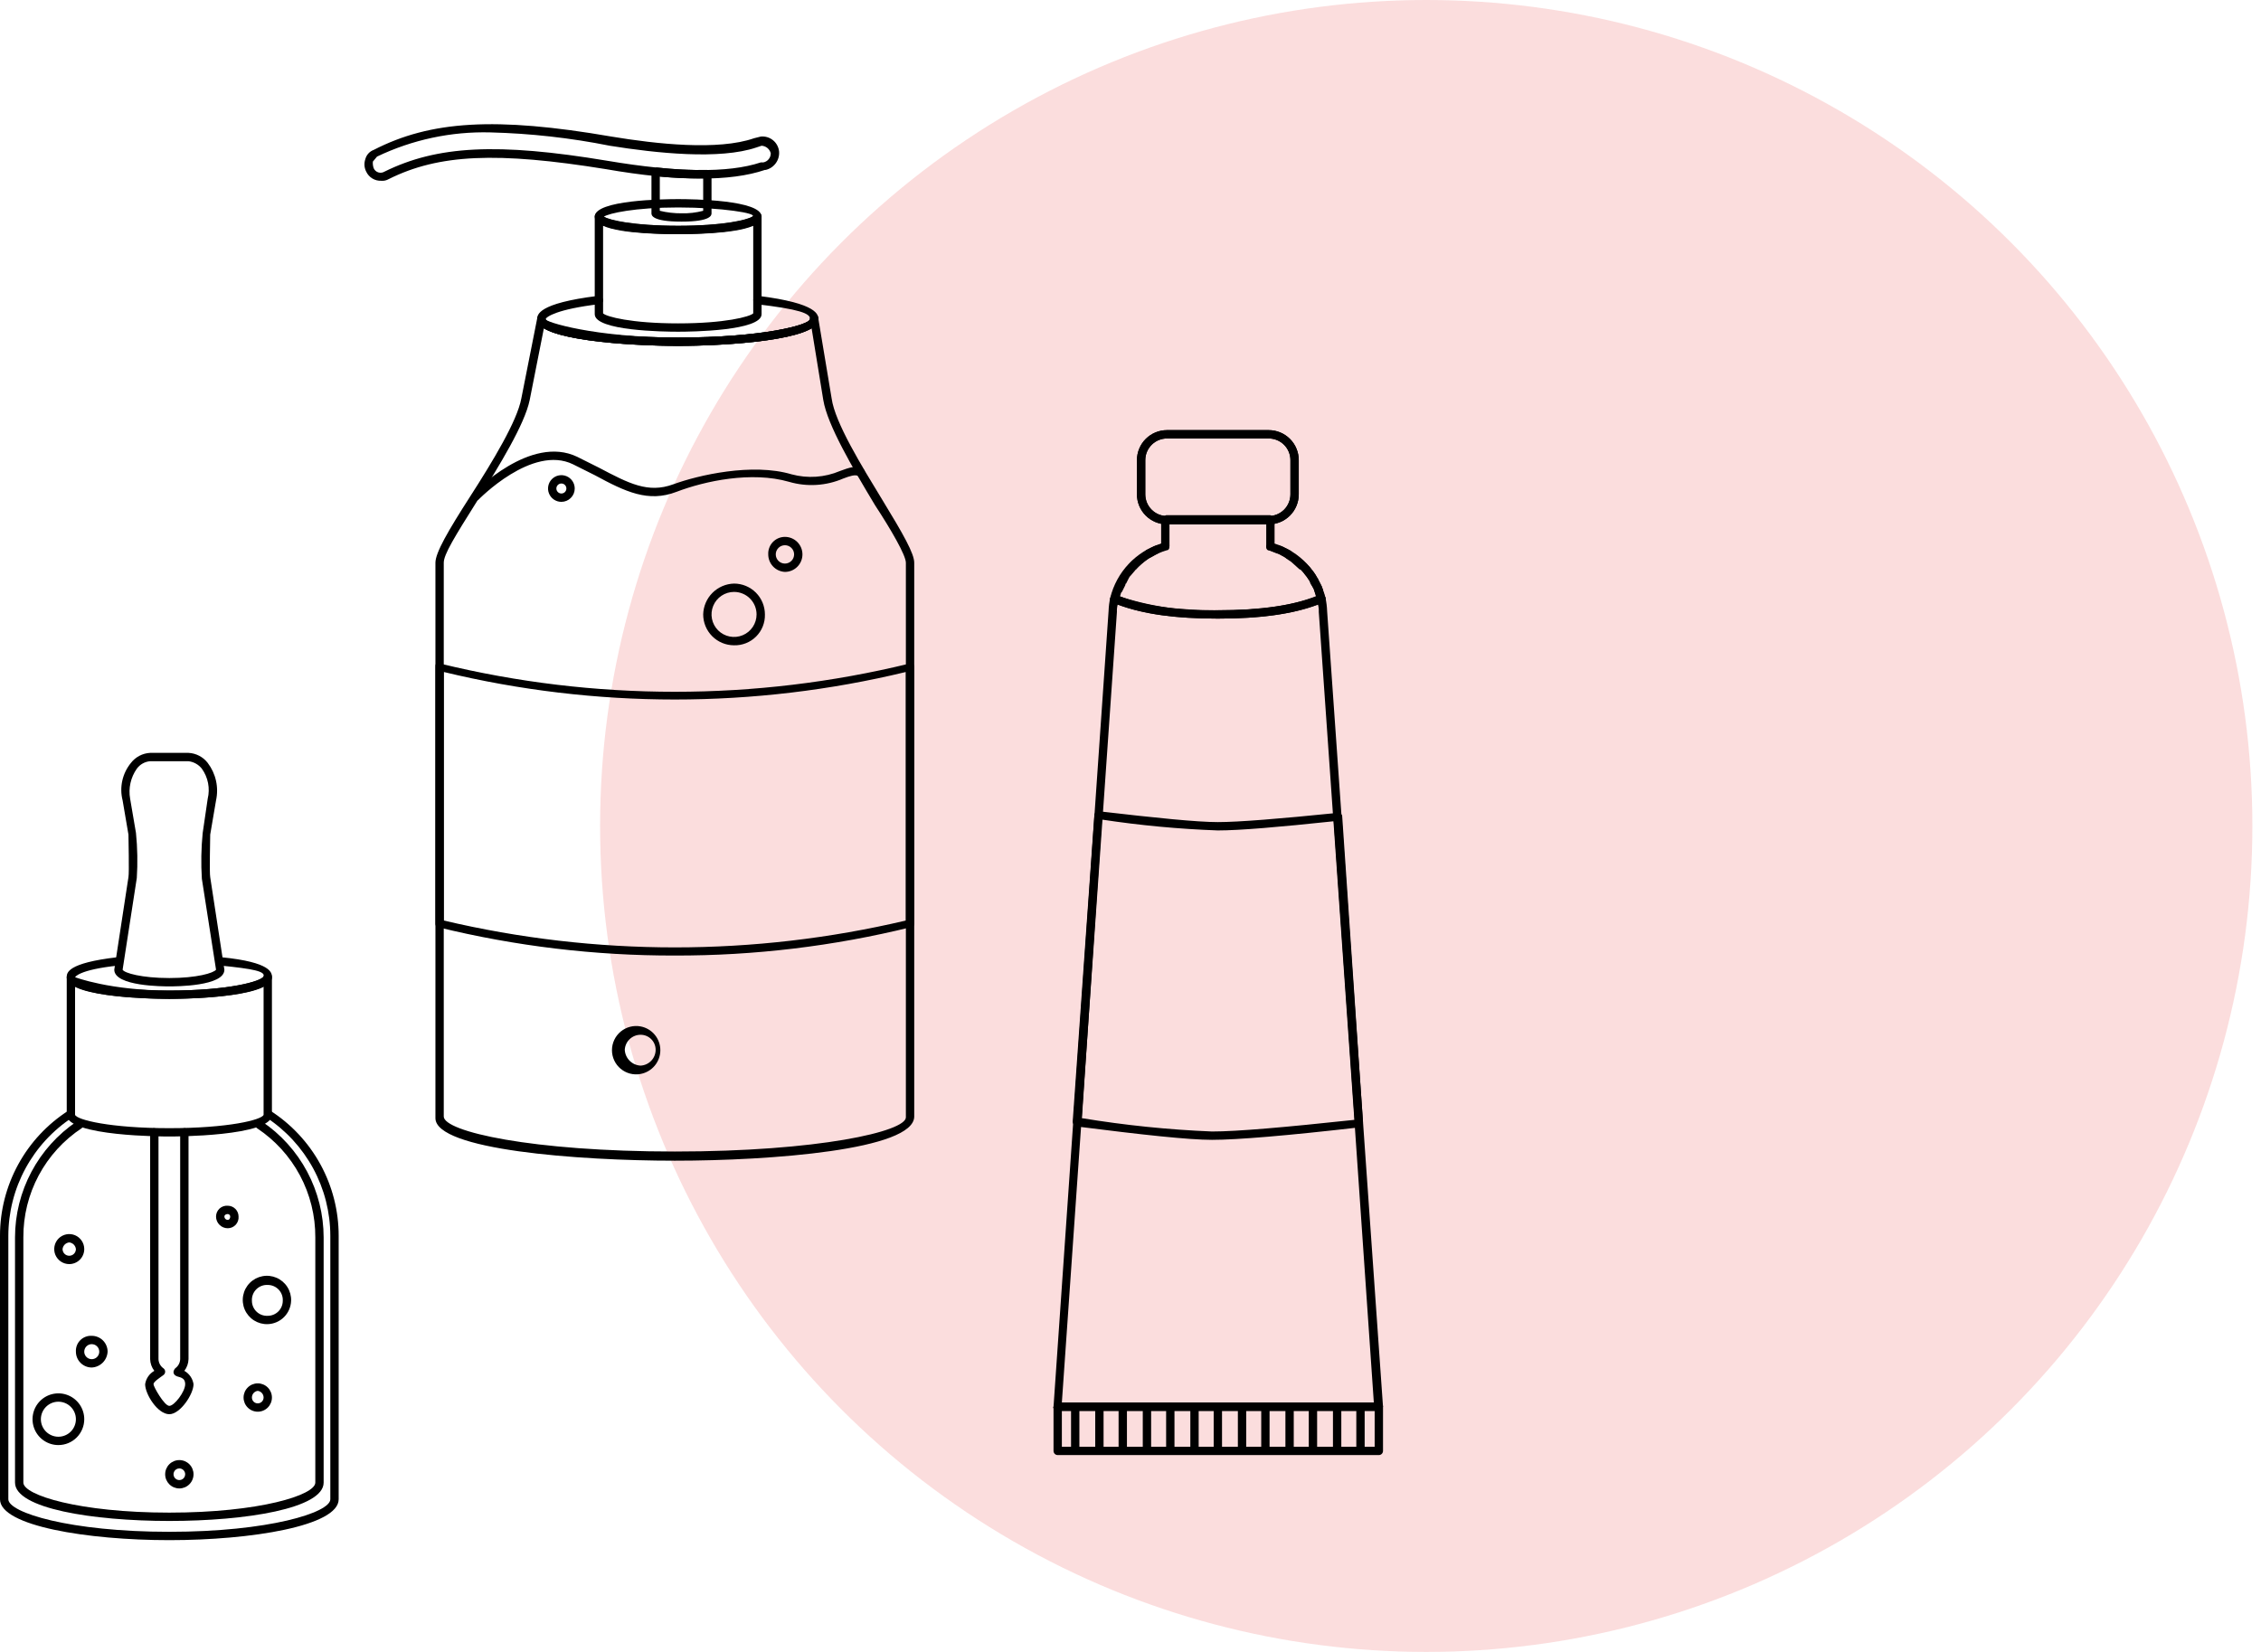 <?xml version="1.0" encoding="UTF-8"?> <svg xmlns="http://www.w3.org/2000/svg" width="182" height="133" viewBox="0 0 182 133" fill="none"> <circle cx="114.805" cy="66.5" r="66.5" fill="#FBDDDD"></circle> <path d="M102.127 42.218H93.936C93.294 42.218 92.68 41.963 92.226 41.51C91.773 41.056 91.518 40.442 91.518 39.8V37.048C91.518 36.407 91.773 35.792 92.226 35.338C92.68 34.885 93.294 34.63 93.936 34.63H102.127C102.768 34.63 103.383 34.885 103.836 35.338C104.29 35.792 104.544 36.407 104.544 37.048V39.8C104.544 40.442 104.29 41.056 103.836 41.51C103.383 41.963 102.768 42.218 102.127 42.218ZM93.936 35.302C93.472 35.302 93.028 35.486 92.701 35.813C92.374 36.141 92.19 36.585 92.19 37.048V39.8C92.19 40.264 92.374 40.708 92.701 41.035C93.028 41.362 93.472 41.546 93.936 41.546H102.127C102.59 41.546 103.034 41.362 103.362 41.035C103.689 40.708 103.873 40.264 103.873 39.8V37.048C103.873 36.585 103.689 36.141 103.362 35.813C103.034 35.486 102.59 35.302 102.127 35.302H93.936Z" fill="black"></path> <path d="M110.99 117.151H85.139C85.05 117.151 84.965 117.116 84.902 117.053C84.839 116.99 84.804 116.904 84.804 116.815V113.257C84.804 113.168 84.839 113.082 84.902 113.019C84.965 112.956 85.05 112.921 85.139 112.921H110.99C111.079 112.921 111.165 112.956 111.228 113.019C111.291 113.082 111.326 113.168 111.326 113.257V116.815C111.326 116.904 111.291 116.99 111.228 117.053C111.165 117.116 111.079 117.151 110.99 117.151ZM85.475 116.48H110.654V113.592H85.475V116.48Z" fill="black"></path> <path d="M97.561 91.77C95.681 91.77 91.988 91.368 86.684 90.696C86.589 90.68 86.503 90.631 86.441 90.557C86.38 90.483 86.347 90.389 86.348 90.293L88.094 65.584C88.094 65.517 88.161 65.45 88.228 65.383C88.295 65.315 88.362 65.248 88.43 65.315C93.063 65.853 96.353 66.188 98.031 66.188C99.71 66.188 103 65.92 107.633 65.45H107.902L108.036 65.651L109.714 90.36C109.71 90.446 109.683 90.528 109.636 90.599C109.589 90.67 109.523 90.727 109.446 90.763C103.604 91.435 99.576 91.77 97.561 91.77ZM87.087 90.025C90.553 90.596 94.051 90.955 97.561 91.099C99.576 91.099 103.403 90.763 109.043 90.159L107.364 66.121C102.933 66.591 99.777 66.86 98.031 66.86C94.906 66.747 91.79 66.456 88.698 65.987L87.087 90.025Z" fill="black"></path> <path d="M91.25 45.843H90.981C90.914 45.671 90.914 45.479 90.981 45.306C91.356 44.978 91.76 44.686 92.19 44.433C92.225 44.407 92.265 44.388 92.308 44.377C92.35 44.366 92.395 44.363 92.439 44.37C92.482 44.376 92.524 44.391 92.562 44.413C92.6 44.435 92.633 44.465 92.66 44.501V44.702C92.66 44.836 92.593 44.903 92.458 44.971C92.092 45.225 91.755 45.517 91.451 45.843H91.183H91.25Z" fill="black"></path> <path d="M93.13 44.568C93.06 44.573 92.99 44.557 92.929 44.521C92.869 44.485 92.822 44.431 92.794 44.366C92.771 44.328 92.759 44.284 92.757 44.239C92.756 44.194 92.765 44.15 92.785 44.11C92.805 44.07 92.835 44.035 92.872 44.01C92.909 43.984 92.951 43.968 92.995 43.963L93.734 43.695C93.935 43.627 94.137 43.762 94.137 43.896C94.137 44.097 94.07 44.232 93.936 44.232L93.264 44.5H93.13V44.568Z" fill="black"></path> <path d="M106.357 48.596C106.284 48.581 106.215 48.549 106.157 48.502C106.098 48.456 106.052 48.396 106.022 48.328L105.82 47.656C105.753 47.522 105.887 47.32 106.022 47.253C106.065 47.232 106.113 47.22 106.161 47.218C106.21 47.217 106.258 47.226 106.303 47.245C106.348 47.265 106.388 47.293 106.42 47.329C106.453 47.365 106.477 47.408 106.491 47.455V47.589L106.693 48.126V48.261C106.693 48.332 106.665 48.4 106.614 48.45C106.564 48.501 106.496 48.529 106.424 48.529C106.424 48.547 106.417 48.564 106.405 48.577C106.392 48.589 106.375 48.596 106.357 48.596Z" fill="black"></path> <path d="M89.705 48.596H89.638C89.567 48.596 89.499 48.568 89.448 48.518C89.398 48.467 89.37 48.399 89.37 48.328V48.193C89.442 47.963 89.531 47.739 89.638 47.522C89.68 47.466 89.739 47.424 89.807 47.403C89.874 47.382 89.946 47.383 90.013 47.405C90.08 47.427 90.138 47.47 90.179 47.527C90.22 47.584 90.243 47.653 90.243 47.723L90.041 48.395C90.003 48.451 89.953 48.497 89.895 48.532C89.837 48.567 89.772 48.589 89.705 48.596Z" fill="black"></path> <path d="M104.813 45.843H104.611L103.94 45.239L103.537 44.971C103.466 44.918 103.415 44.843 103.391 44.758C103.366 44.673 103.371 44.583 103.403 44.501C103.429 44.465 103.462 44.435 103.5 44.413C103.538 44.391 103.58 44.376 103.624 44.37C103.668 44.363 103.712 44.366 103.755 44.377C103.797 44.388 103.838 44.407 103.873 44.433L104.343 44.702L105.081 45.306C105.148 45.38 105.184 45.476 105.184 45.575C105.184 45.674 105.148 45.77 105.081 45.843H104.813Z" fill="black"></path> <path d="M102.933 44.568H102.799L102.127 44.299C101.993 44.299 101.926 44.165 101.926 43.963C101.956 43.886 102.014 43.822 102.088 43.785C102.163 43.748 102.248 43.739 102.329 43.762L103.067 44.03C103.201 44.03 103.269 44.165 103.269 44.299V44.433C103.231 44.485 103.18 44.526 103.12 44.55C103.061 44.573 102.996 44.58 102.933 44.568Z" fill="black"></path> <path d="M103.671 44.903H103.47L102.866 44.568C102.801 44.54 102.747 44.492 102.711 44.432C102.675 44.372 102.659 44.302 102.664 44.232V44.098C102.717 44.027 102.792 43.975 102.877 43.951C102.961 43.927 103.052 43.931 103.134 43.963L103.806 44.299C104.007 44.366 104.007 44.568 103.94 44.769L103.671 44.903Z" fill="black"></path> <path d="M92.458 44.903L92.123 44.769C92.09 44.687 92.086 44.596 92.11 44.511C92.135 44.426 92.186 44.352 92.257 44.299L92.928 43.963C93.01 43.931 93.101 43.927 93.186 43.951C93.271 43.975 93.346 44.027 93.398 44.098V44.232C93.404 44.302 93.388 44.372 93.352 44.432C93.316 44.492 93.261 44.54 93.197 44.568L92.593 44.903H92.458Z" fill="black"></path> <path d="M105.753 47.052C105.619 47.052 105.551 46.985 105.484 46.85L105.149 46.38C105.122 46.345 105.103 46.305 105.092 46.262C105.081 46.22 105.079 46.175 105.085 46.132C105.091 46.088 105.106 46.046 105.128 46.008C105.151 45.97 105.181 45.937 105.216 45.91C105.251 45.884 105.291 45.865 105.334 45.854C105.377 45.843 105.421 45.84 105.465 45.847C105.508 45.853 105.55 45.868 105.588 45.89C105.626 45.913 105.659 45.942 105.686 45.978C105.821 46.141 105.934 46.321 106.022 46.515C106.089 46.515 106.089 46.582 106.089 46.649C106.089 46.701 106.077 46.752 106.053 46.799C106.03 46.846 105.996 46.886 105.954 46.918L105.753 47.052Z" fill="black"></path> <path d="M110.99 113.592H85.139L84.871 113.458C84.804 113.391 84.737 113.324 84.804 113.257L89.235 49.201C89.247 48.839 89.292 48.48 89.37 48.126L89.571 47.925C89.608 47.892 89.656 47.873 89.705 47.873C89.755 47.873 89.803 47.892 89.84 47.925C92.474 48.822 95.25 49.232 98.031 49.133C101.523 49.133 104.209 48.731 106.223 47.925C106.357 47.858 106.424 47.858 106.491 47.925C106.559 47.992 106.693 48.059 106.693 48.126C106.77 48.48 106.815 48.839 106.827 49.201L111.326 113.257L111.192 113.458L110.99 113.592ZM85.475 112.921H110.587L109.043 90.495L106.156 49.268C106.166 49.064 106.144 48.86 106.089 48.663C104.007 49.469 101.388 49.805 98.031 49.805C94.674 49.805 92.055 49.469 89.974 48.663C89.919 48.86 89.896 49.064 89.907 49.268L85.475 112.921Z" fill="black"></path> <path d="M105.35 46.448L105.081 46.313L104.88 46.045L104.679 45.843C104.544 45.709 104.544 45.441 104.679 45.373C104.741 45.312 104.826 45.277 104.914 45.277C105.001 45.277 105.086 45.312 105.149 45.373L105.417 45.642L105.619 45.91C105.672 45.982 105.695 46.071 105.682 46.159C105.67 46.248 105.623 46.327 105.551 46.38L105.35 46.448Z" fill="black"></path> <path d="M106.089 47.723C105.954 47.723 105.82 47.656 105.82 47.522L105.484 46.985C105.452 46.903 105.448 46.812 105.472 46.727C105.496 46.642 105.548 46.568 105.619 46.515C105.82 46.448 106.021 46.448 106.089 46.649L106.424 47.253C106.43 47.323 106.414 47.393 106.378 47.454C106.341 47.514 106.287 47.561 106.223 47.589L106.089 47.723Z" fill="black"></path> <path d="M90.713 46.447H90.511C90.476 46.421 90.446 46.388 90.424 46.35C90.401 46.312 90.386 46.27 90.38 46.226C90.374 46.183 90.376 46.138 90.387 46.096C90.398 46.053 90.418 46.013 90.444 45.977L90.914 45.44C90.977 45.379 91.061 45.344 91.149 45.344C91.237 45.344 91.321 45.379 91.384 45.44L91.518 45.642C91.5 45.742 91.453 45.835 91.384 45.91L90.981 46.38L90.713 46.447Z" fill="black"></path> <path d="M89.974 47.723H89.84C89.775 47.696 89.721 47.648 89.685 47.588C89.649 47.528 89.632 47.458 89.638 47.388H89.705C89.767 47.175 89.857 46.971 89.974 46.783C90.041 46.582 90.243 46.582 90.444 46.649C90.515 46.702 90.566 46.776 90.591 46.861C90.615 46.946 90.61 47.037 90.578 47.119L90.31 47.656C90.265 47.697 90.21 47.724 90.151 47.736C90.092 47.748 90.031 47.743 89.974 47.723Z" fill="black"></path> <path d="M90.31 47.052H90.175C89.974 46.985 89.907 46.783 90.041 46.649L90.377 46.045C90.403 46.01 90.436 45.98 90.474 45.958C90.512 45.935 90.554 45.92 90.598 45.914C90.641 45.908 90.686 45.91 90.729 45.921C90.771 45.932 90.811 45.951 90.847 45.978C90.981 46.045 90.981 46.112 90.981 46.246C90.984 46.283 90.98 46.319 90.968 46.354C90.957 46.389 90.938 46.421 90.914 46.448L90.645 46.985L90.31 47.052Z" fill="black"></path> <path d="M102.127 42.218H93.936C93.294 42.218 92.68 41.963 92.226 41.51C91.773 41.056 91.518 40.442 91.518 39.8V37.048C91.518 36.407 91.773 35.792 92.226 35.338C92.68 34.885 93.294 34.63 93.936 34.63H102.127C102.768 34.63 103.383 34.885 103.836 35.338C104.29 35.792 104.544 36.407 104.544 37.048V39.8C104.544 40.442 104.29 41.056 103.836 41.51C103.383 41.963 102.768 42.218 102.127 42.218ZM93.936 35.302C93.472 35.302 93.028 35.486 92.701 35.813C92.374 36.141 92.19 36.585 92.19 37.048V39.8C92.19 40.264 92.374 40.708 92.701 41.035C93.028 41.362 93.472 41.546 93.936 41.546H102.127C102.59 41.546 103.034 41.362 103.362 41.035C103.689 40.708 103.873 40.264 103.873 39.8V37.048C103.873 36.585 103.689 36.141 103.362 35.813C103.034 35.486 102.59 35.302 102.127 35.302H93.936Z" fill="black"></path> <path d="M98.031 49.805C94.473 49.805 91.72 49.402 89.571 48.529C89.501 48.49 89.445 48.43 89.409 48.358C89.373 48.287 89.359 48.206 89.37 48.126C89.621 47.109 90.129 46.173 90.847 45.408C91.564 44.644 92.466 44.077 93.466 43.762V41.815L93.6 41.613L93.868 41.479H102.261L102.463 41.613L102.597 41.815V43.762C103.597 44.077 104.499 44.644 105.216 45.408C105.933 46.173 106.442 47.109 106.693 48.126C106.715 48.206 106.707 48.292 106.67 48.367C106.633 48.441 106.569 48.499 106.492 48.529C104.343 49.402 101.59 49.805 98.031 49.805ZM90.108 47.992C92.123 48.798 94.741 49.133 98.031 49.133C101.321 49.133 103.94 48.798 105.954 47.992C105.675 47.106 105.178 46.304 104.51 45.66C103.841 45.015 103.022 44.547 102.127 44.299C101.993 44.299 101.926 44.165 101.926 43.963V42.218H94.137V43.963C94.137 44.165 94.07 44.299 93.936 44.299C93.046 44.558 92.232 45.029 91.565 45.672C90.899 46.316 90.398 47.112 90.108 47.992Z" fill="black"></path> <path d="M86.549 116.95C86.46 116.95 86.375 116.914 86.312 116.851C86.249 116.788 86.214 116.703 86.214 116.614V113.391C86.214 113.302 86.249 113.216 86.312 113.154C86.375 113.091 86.46 113.055 86.549 113.055C86.639 113.055 86.724 113.091 86.787 113.154C86.85 113.216 86.885 113.302 86.885 113.391V116.614C86.885 116.703 86.85 116.788 86.787 116.851C86.724 116.914 86.639 116.95 86.549 116.95Z" fill="black"></path> <path d="M88.497 116.95C88.408 116.95 88.322 116.914 88.259 116.851C88.196 116.788 88.161 116.703 88.161 116.614V113.391C88.161 113.302 88.196 113.216 88.259 113.154C88.322 113.091 88.408 113.055 88.497 113.055C88.586 113.055 88.671 113.091 88.734 113.154C88.797 113.216 88.832 113.302 88.832 113.391V116.614C88.832 116.703 88.797 116.788 88.734 116.851C88.671 116.914 88.586 116.95 88.497 116.95Z" fill="black"></path> <path d="M90.377 117.017C90.288 117.017 90.202 116.982 90.139 116.919C90.076 116.856 90.041 116.77 90.041 116.681V113.458C90.041 113.369 90.076 113.284 90.139 113.221C90.202 113.158 90.288 113.123 90.377 113.123C90.466 113.123 90.551 113.158 90.614 113.221C90.677 113.284 90.713 113.369 90.713 113.458V116.681C90.713 116.77 90.677 116.856 90.614 116.919C90.551 116.982 90.466 117.017 90.377 117.017Z" fill="black"></path> <path d="M92.324 117.017C92.235 117.017 92.15 116.982 92.087 116.919C92.024 116.856 91.988 116.77 91.988 116.681V113.458C91.988 113.369 92.024 113.284 92.087 113.221C92.15 113.158 92.235 113.123 92.324 113.123C92.413 113.123 92.498 113.158 92.561 113.221C92.624 113.284 92.66 113.369 92.66 113.458V116.681C92.66 116.77 92.624 116.856 92.561 116.919C92.498 116.982 92.413 117.017 92.324 117.017Z" fill="black"></path> <path d="M94.204 117.017C94.115 117.017 94.03 116.981 93.967 116.918C93.904 116.855 93.868 116.77 93.868 116.681V113.257C93.868 113.168 93.904 113.082 93.967 113.019C94.03 112.956 94.115 112.921 94.204 112.921C94.293 112.921 94.379 112.956 94.441 113.019C94.504 113.082 94.54 113.168 94.54 113.257V116.681C94.54 116.77 94.504 116.855 94.441 116.918C94.379 116.981 94.293 117.017 94.204 117.017Z" fill="black"></path> <path d="M96.151 117.084C96.062 117.084 95.977 117.048 95.914 116.986C95.851 116.923 95.816 116.837 95.816 116.748V113.391C95.816 113.302 95.851 113.216 95.914 113.154C95.977 113.091 96.062 113.055 96.151 113.055C96.24 113.055 96.326 113.091 96.389 113.154C96.452 113.216 96.487 113.302 96.487 113.391V116.748C96.487 116.837 96.452 116.923 96.389 116.986C96.326 117.048 96.24 117.084 96.151 117.084Z" fill="black"></path> <path d="M98.031 117.084C97.942 117.084 97.857 117.048 97.794 116.986C97.731 116.923 97.696 116.837 97.696 116.748V113.391C97.696 113.302 97.731 113.216 97.794 113.154C97.857 113.091 97.942 113.055 98.031 113.055C98.12 113.055 98.206 113.091 98.269 113.154C98.332 113.216 98.367 113.302 98.367 113.391V116.748C98.367 116.837 98.332 116.923 98.269 116.986C98.206 117.048 98.12 117.084 98.031 117.084Z" fill="black"></path> <path d="M99.978 117.084C99.889 117.084 99.804 117.048 99.741 116.986C99.678 116.923 99.643 116.837 99.643 116.748V113.391C99.643 113.302 99.678 113.216 99.741 113.154C99.804 113.091 99.889 113.055 99.978 113.055C100.068 113.055 100.153 113.091 100.216 113.154C100.279 113.216 100.314 113.302 100.314 113.391V116.748C100.314 116.837 100.279 116.923 100.216 116.986C100.153 117.048 100.068 117.084 99.978 117.084Z" fill="black"></path> <path d="M101.859 117.084C101.769 117.084 101.684 117.048 101.621 116.986C101.558 116.923 101.523 116.837 101.523 116.748V113.391C101.523 113.302 101.558 113.216 101.621 113.154C101.684 113.091 101.769 113.055 101.859 113.055C101.948 113.055 102.033 113.091 102.096 113.154C102.159 113.216 102.194 113.302 102.194 113.391V116.748C102.194 116.837 102.159 116.923 102.096 116.986C102.033 117.048 101.948 117.084 101.859 117.084Z" fill="black"></path> <path d="M103.806 117.084C103.717 117.084 103.631 117.048 103.568 116.986C103.505 116.923 103.47 116.837 103.47 116.748V113.391C103.47 113.302 103.505 113.216 103.568 113.154C103.631 113.091 103.717 113.055 103.806 113.055C103.895 113.055 103.98 113.091 104.043 113.154C104.106 113.216 104.141 113.302 104.141 113.391V116.748C104.141 116.837 104.106 116.923 104.043 116.986C103.98 117.048 103.895 117.084 103.806 117.084Z" fill="black"></path> <path d="M105.686 117.084C105.597 117.084 105.511 117.048 105.448 116.986C105.385 116.923 105.35 116.837 105.35 116.748V113.391C105.35 113.302 105.385 113.216 105.448 113.154C105.511 113.091 105.597 113.055 105.686 113.055C105.775 113.055 105.86 113.091 105.923 113.154C105.986 113.216 106.022 113.302 106.022 113.391V116.748C106.022 116.837 105.986 116.923 105.923 116.986C105.86 117.048 105.775 117.084 105.686 117.084Z" fill="black"></path> <path d="M107.633 117.084C107.544 117.084 107.459 117.048 107.396 116.986C107.333 116.923 107.297 116.837 107.297 116.748V113.391C107.297 113.302 107.333 113.216 107.396 113.154C107.459 113.091 107.544 113.055 107.633 113.055C107.722 113.055 107.807 113.091 107.87 113.154C107.933 113.216 107.969 113.302 107.969 113.391V116.748C107.969 116.837 107.933 116.923 107.87 116.986C107.807 117.048 107.722 117.084 107.633 117.084Z" fill="black"></path> <path d="M109.513 117.084C109.424 117.084 109.339 117.048 109.276 116.986C109.213 116.923 109.177 116.837 109.177 116.748V113.391C109.177 113.302 109.213 113.216 109.276 113.154C109.339 113.091 109.424 113.055 109.513 113.055C109.602 113.055 109.687 113.091 109.75 113.154C109.813 113.216 109.849 113.302 109.849 113.391V116.748C109.849 116.837 109.813 116.923 109.75 116.986C109.687 117.048 109.602 117.084 109.513 117.084Z" fill="black"></path> <path d="M54.589 27.849C50.627 27.849 43.241 27.379 43.241 25.7C43.241 25.611 43.277 25.526 43.34 25.463C43.403 25.4 43.488 25.364 43.577 25.364C43.666 25.364 43.751 25.4 43.814 25.463C43.877 25.526 43.913 25.611 43.913 25.7C44.047 26.17 47.807 27.177 54.589 27.177C61.37 27.177 65.13 26.17 65.198 25.7C65.198 25.611 65.233 25.526 65.296 25.463C65.359 25.4 65.444 25.364 65.533 25.364C65.622 25.364 65.708 25.4 65.771 25.463C65.834 25.526 65.869 25.611 65.869 25.7C65.869 27.379 58.483 27.849 54.589 27.849Z" fill="black"></path> <path d="M54.589 18.851C53.447 18.851 47.874 18.784 47.874 17.441C47.874 16.098 53.447 16.031 54.589 16.031C55.73 16.031 61.303 16.098 61.303 17.441C61.303 18.784 55.663 18.851 54.589 18.851ZM48.613 17.441C49.016 17.71 51.03 18.18 54.589 18.18C58.147 18.18 60.094 17.71 60.565 17.441C61.035 17.173 58.08 16.703 54.589 16.703C51.097 16.703 49.016 17.173 48.613 17.441Z" fill="black"></path> <path d="M30.685 14.554C30.433 14.564 30.184 14.499 29.969 14.368C29.754 14.237 29.582 14.044 29.477 13.816C29.397 13.661 29.351 13.492 29.339 13.319C29.328 13.146 29.352 12.972 29.409 12.808C29.453 12.64 29.537 12.485 29.654 12.356C29.771 12.228 29.918 12.129 30.081 12.07C34.647 9.72 39.884 9.384 49.217 10.995C52.843 11.6 57.812 12.137 60.699 11.13L61.236 10.995C61.413 10.977 61.591 10.994 61.761 11.044C61.931 11.095 62.089 11.179 62.227 11.292C62.364 11.404 62.478 11.543 62.561 11.699C62.645 11.856 62.696 12.027 62.713 12.204C62.739 12.538 62.644 12.87 62.447 13.14C62.251 13.411 61.964 13.603 61.639 13.681H61.572C58.819 14.621 54.522 14.621 48.747 13.614C40.018 12.204 35.318 12.406 31.289 14.42C31.107 14.527 30.896 14.574 30.685 14.554ZM39.481 10.66C36.326 10.577 33.196 11.244 30.349 12.607L30.014 13.01C29.997 13.192 30.02 13.375 30.081 13.547C30.116 13.626 30.167 13.697 30.232 13.755C30.297 13.812 30.373 13.855 30.456 13.881C30.539 13.906 30.626 13.913 30.712 13.902C30.798 13.891 30.88 13.861 30.954 13.816C35.184 11.734 40.018 11.466 48.881 12.943C54.454 13.883 58.617 13.95 61.236 13.077H61.437C61.609 13.045 61.764 12.954 61.875 12.818C61.986 12.683 62.045 12.513 62.042 12.338C61.999 12.172 61.904 12.024 61.772 11.915C61.639 11.806 61.474 11.743 61.303 11.734L60.9 11.868C57.946 12.876 52.843 12.338 49.083 11.734C45.919 11.101 42.706 10.742 39.481 10.66Z" fill="black"></path> <path d="M54.32 76.932C47.895 76.947 41.491 76.18 35.251 74.649C35.117 74.649 35.05 74.515 35.05 74.38V53.7C35.05 53.565 35.05 53.498 35.117 53.431H35.452C47.849 56.452 60.791 56.452 73.188 53.431H73.456C73.498 53.462 73.532 53.503 73.555 53.55C73.579 53.596 73.591 53.648 73.591 53.7V74.38C73.591 74.451 73.562 74.52 73.512 74.57C73.462 74.621 73.393 74.649 73.322 74.649C67.105 76.18 60.723 76.947 54.32 76.932ZM35.721 74.112C47.952 76.998 60.688 76.998 72.919 74.112V54.103C60.696 57.057 47.944 57.057 35.721 54.103V74.112Z" fill="black"></path> <path d="M54.589 27.849C50.627 27.849 43.241 27.378 43.241 25.7C43.241 25.364 43.241 24.424 48.143 23.82C48.239 23.819 48.332 23.852 48.406 23.913C48.48 23.975 48.53 24.061 48.546 24.156C48.546 24.245 48.51 24.33 48.447 24.393C48.384 24.456 48.299 24.491 48.21 24.491C44.853 24.894 43.98 25.498 43.913 25.7C43.846 25.901 47.807 27.177 54.589 27.177C61.37 27.177 65.13 26.17 65.198 25.7C65.265 25.23 64.325 24.894 60.9 24.491C60.766 24.491 60.632 24.29 60.632 24.156C60.648 24.061 60.697 23.975 60.771 23.913C60.845 23.852 60.938 23.819 61.035 23.82C65.869 24.424 65.869 25.364 65.869 25.7C65.869 27.378 58.483 27.849 54.589 27.849Z" fill="black"></path> <path d="M54.32 93.449C46.531 93.449 35.05 92.576 35.05 90.025V45.307C35.05 44.501 36.057 42.755 37.87 39.935C39.682 37.115 41.63 33.892 41.965 32.079L43.241 25.633C43.308 25.432 43.443 25.297 43.644 25.365C43.721 25.38 43.79 25.422 43.839 25.484C43.888 25.545 43.914 25.622 43.913 25.7C44.047 26.17 47.807 27.177 54.589 27.177C61.37 27.177 65.13 26.17 65.198 25.7C65.198 25.611 65.233 25.526 65.296 25.463C65.359 25.4 65.444 25.365 65.533 25.365C65.735 25.297 65.869 25.432 65.869 25.633L66.943 32.079C67.212 34.026 69.361 37.518 71.039 40.271C72.718 43.024 73.591 44.568 73.591 45.307V89.891C73.591 92.576 62.042 93.449 54.32 93.449ZM43.778 26.439L42.637 32.213C42.234 34.161 40.22 37.451 38.407 40.338C36.594 43.225 35.721 44.635 35.721 45.307V89.891C35.721 91.099 42.771 92.711 54.32 92.711C65.869 92.711 72.919 91.099 72.919 89.958V45.307C72.919 44.702 71.711 42.621 70.435 40.674C68.622 37.652 66.608 34.228 66.272 32.213L65.332 26.439C63.519 27.513 57.812 27.849 54.589 27.849C51.366 27.849 45.524 27.513 43.778 26.439Z" fill="black"></path> <path d="M54.589 26.707C53.447 26.707 47.874 26.64 47.874 25.297V17.441C47.874 17.352 47.91 17.267 47.972 17.204C48.035 17.141 48.121 17.105 48.21 17.105C48.283 17.12 48.352 17.152 48.41 17.199C48.469 17.246 48.515 17.306 48.546 17.374C48.747 17.71 50.828 18.18 54.589 18.18C58.349 18.18 60.363 17.71 60.632 17.374C60.647 17.297 60.69 17.228 60.751 17.179C60.812 17.13 60.889 17.104 60.967 17.105C61.056 17.105 61.142 17.141 61.205 17.204C61.268 17.267 61.303 17.352 61.303 17.441V25.297C61.303 26.64 55.663 26.707 54.589 26.707ZM48.546 25.23C48.814 25.499 50.828 26.036 54.589 26.036C58.349 26.036 60.363 25.499 60.632 25.23V18.18C59.087 18.851 55.462 18.851 54.589 18.851C53.716 18.851 50.023 18.851 48.546 18.18V25.23Z" fill="black"></path> <path d="M54.857 17.844C52.44 17.844 52.44 17.307 52.44 17.173V13.816L52.574 13.614L52.843 13.48C54.202 13.644 55.57 13.712 56.939 13.681L57.207 13.816C57.274 13.816 57.274 13.95 57.274 14.017V17.173C57.274 17.307 57.274 17.844 54.857 17.844ZM53.111 16.971C53.683 17.11 54.269 17.178 54.857 17.173C55.446 17.189 56.034 17.122 56.603 16.971V14.353C55.438 14.373 54.272 14.328 53.111 14.219V16.971Z" fill="black"></path> <path d="M38.205 40.271H38.004C37.942 40.208 37.908 40.124 37.908 40.036C37.908 39.948 37.942 39.864 38.004 39.801C38.205 39.599 42.704 34.966 46.464 36.779L48.21 37.652C50.627 38.928 52.171 39.734 54.186 38.995C56.2 38.256 60.565 37.249 63.72 38.189C65.012 38.538 66.383 38.444 67.615 37.921C68.353 37.652 68.891 37.451 69.361 37.719C69.405 37.724 69.448 37.74 69.484 37.766C69.521 37.792 69.55 37.826 69.57 37.866C69.591 37.906 69.6 37.95 69.599 37.995C69.597 38.04 69.585 38.084 69.562 38.122C69.547 38.169 69.523 38.211 69.491 38.248C69.458 38.284 69.418 38.312 69.374 38.331C69.329 38.351 69.28 38.36 69.232 38.358C69.183 38.357 69.135 38.345 69.092 38.324C68.823 38.189 68.42 38.324 67.883 38.525C66.504 39.12 64.96 39.215 63.519 38.794C60.497 37.921 56.737 38.726 54.454 39.599C52.171 40.472 50.358 39.599 47.874 38.256L46.128 37.383C42.838 35.772 38.541 40.204 38.474 40.271H38.205Z" fill="black"></path> <path d="M59.087 51.954C58.428 51.954 57.797 51.692 57.331 51.226C56.865 50.76 56.603 50.128 56.603 49.469C56.62 48.816 56.887 48.194 57.349 47.731C57.812 47.269 58.434 47.002 59.087 46.985C59.414 46.985 59.737 47.049 60.038 47.174C60.34 47.299 60.613 47.482 60.844 47.712C61.075 47.943 61.258 48.217 61.383 48.519C61.507 48.82 61.572 49.143 61.572 49.469C61.581 49.798 61.523 50.125 61.401 50.431C61.28 50.736 61.097 51.014 60.865 51.246C60.632 51.479 60.355 51.662 60.049 51.783C59.743 51.905 59.416 51.963 59.087 51.954ZM59.087 47.656C58.729 47.656 58.378 47.763 58.08 47.962C57.782 48.161 57.55 48.444 57.413 48.775C57.275 49.107 57.239 49.471 57.309 49.823C57.379 50.175 57.552 50.498 57.805 50.751C58.059 51.005 58.382 51.177 58.734 51.247C59.085 51.317 59.45 51.281 59.781 51.144C60.112 51.007 60.395 50.775 60.595 50.476C60.794 50.178 60.9 49.828 60.9 49.469C60.9 48.988 60.709 48.527 60.369 48.187C60.029 47.847 59.568 47.656 59.087 47.656Z" fill="black"></path> <path d="M51.567 86.466C51.286 86.519 50.996 86.51 50.719 86.438C50.442 86.366 50.184 86.234 49.964 86.051C49.744 85.869 49.566 85.64 49.445 85.381C49.323 85.122 49.26 84.839 49.26 84.553C49.26 84.266 49.323 83.984 49.445 83.725C49.566 83.466 49.744 83.237 49.964 83.054C50.184 82.871 50.442 82.739 50.719 82.668C50.996 82.596 51.286 82.586 51.567 82.639C52.013 82.723 52.416 82.96 52.706 83.31C52.996 83.659 53.154 84.099 53.154 84.553C53.154 85.007 52.996 85.446 52.706 85.796C52.416 86.145 52.013 86.382 51.567 86.466ZM51.567 83.311C51.24 83.31 50.925 83.435 50.688 83.66C50.451 83.885 50.309 84.192 50.291 84.519C50.308 84.852 50.447 85.167 50.683 85.403C50.919 85.639 51.234 85.779 51.567 85.795C51.894 85.778 52.201 85.636 52.426 85.398C52.651 85.161 52.776 84.846 52.776 84.519C52.776 84.198 52.648 83.891 52.422 83.665C52.195 83.438 51.888 83.311 51.567 83.311Z" fill="black"></path> <path d="M63.183 46.045C62.821 46.028 62.479 45.872 62.229 45.609C61.979 45.347 61.84 44.998 61.84 44.635C61.831 44.453 61.859 44.271 61.923 44.101C61.986 43.93 62.083 43.774 62.209 43.642C62.335 43.51 62.486 43.405 62.653 43.333C62.821 43.262 63.001 43.225 63.183 43.225C63.557 43.225 63.916 43.374 64.18 43.638C64.445 43.903 64.593 44.261 64.593 44.635C64.593 45.009 64.445 45.368 64.18 45.632C63.916 45.897 63.557 46.045 63.183 46.045ZM63.183 43.897C62.987 43.897 62.799 43.974 62.661 44.113C62.522 44.251 62.445 44.439 62.445 44.635C62.445 44.831 62.522 45.019 62.661 45.157C62.799 45.296 62.987 45.374 63.183 45.374C63.379 45.374 63.567 45.296 63.705 45.157C63.844 45.019 63.922 44.831 63.922 44.635C63.922 44.439 63.844 44.251 63.705 44.113C63.567 43.974 63.379 43.897 63.183 43.897Z" fill="black"></path> <path d="M45.188 40.405C44.976 40.405 44.768 40.342 44.592 40.224C44.415 40.106 44.277 39.938 44.196 39.742C44.115 39.545 44.093 39.33 44.135 39.121C44.176 38.913 44.279 38.721 44.429 38.571C44.579 38.421 44.77 38.318 44.979 38.277C45.187 38.236 45.403 38.257 45.599 38.338C45.796 38.419 45.964 38.557 46.082 38.734C46.2 38.91 46.263 39.118 46.263 39.331C46.263 39.616 46.15 39.889 45.948 40.09C45.747 40.292 45.473 40.405 45.188 40.405ZM45.188 38.928C45.081 38.928 44.979 38.97 44.904 39.046C44.828 39.121 44.785 39.224 44.785 39.331C44.785 39.438 44.828 39.54 44.904 39.615C44.979 39.691 45.081 39.733 45.188 39.733C45.295 39.733 45.398 39.691 45.473 39.615C45.549 39.54 45.591 39.438 45.591 39.331C45.591 39.224 45.549 39.121 45.473 39.046C45.398 38.97 45.295 38.928 45.188 38.928Z" fill="black"></path> <path d="M13.63 124C7.05 124 2.14715e-06 122.858 2.14715e-06 120.71V99.492C-0.001 97.486 0.503 95.512 1.465 93.752C2.427 91.992 3.817 90.502 5.506 89.42C5.64 89.353 5.842 89.353 5.909 89.487C5.962 89.558 5.985 89.648 5.973 89.736C5.96 89.824 5.913 89.904 5.842 89.957C4.257 90.993 2.954 92.407 2.052 94.071C1.149 95.736 0.675 97.598 0.671 99.492V120.71C0.671 121.784 5.64 123.328 13.63 123.328C21.621 123.328 26.589 121.784 26.589 120.71V99.492C26.586 97.598 26.112 95.736 25.209 94.071C24.306 92.407 23.004 90.993 21.419 89.957C21.348 89.904 21.297 89.83 21.273 89.745C21.248 89.66 21.253 89.57 21.285 89.487C21.346 89.428 21.424 89.389 21.509 89.377C21.593 89.365 21.68 89.38 21.755 89.42C23.444 90.502 24.834 91.992 25.796 93.752C26.758 95.512 27.262 97.486 27.261 99.492V120.71C27.261 122.858 20.211 124 13.63 124Z" fill="black"></path> <path d="M13.63 113.861C12.69 113.861 11.683 112.249 11.683 111.444C11.716 111.22 11.8 111.007 11.928 110.82C12.056 110.634 12.225 110.48 12.422 110.369C12.213 110.099 12.096 109.77 12.086 109.429V91.166C12.086 91.077 12.121 90.991 12.184 90.928C12.247 90.865 12.333 90.83 12.422 90.83C12.506 90.843 12.584 90.883 12.644 90.943C12.705 91.004 12.744 91.082 12.758 91.166V109.429C12.763 109.575 12.802 109.718 12.872 109.846C12.942 109.974 13.04 110.084 13.16 110.168C13.202 110.199 13.236 110.24 13.259 110.286C13.283 110.333 13.295 110.384 13.295 110.436C13.295 110.488 13.283 110.54 13.259 110.586C13.236 110.633 13.202 110.674 13.16 110.705C12.892 110.906 12.355 111.242 12.355 111.444C12.355 111.645 13.227 113.189 13.63 113.189C14.033 113.189 14.906 112.048 14.906 111.444C14.906 110.839 14.369 110.906 14.168 110.772C14.103 110.744 14.049 110.697 14.013 110.637C13.977 110.576 13.96 110.506 13.966 110.436C13.984 110.336 14.031 110.243 14.1 110.168C14.22 110.084 14.319 109.974 14.389 109.846C14.459 109.718 14.498 109.575 14.503 109.429V91.166C14.517 91.082 14.556 91.004 14.616 90.943C14.677 90.883 14.755 90.843 14.839 90.83C14.928 90.83 15.013 90.865 15.076 90.928C15.139 90.991 15.175 91.077 15.175 91.166V109.429C15.165 109.77 15.048 110.099 14.839 110.369C15.036 110.48 15.205 110.634 15.333 110.82C15.461 111.007 15.545 111.22 15.578 111.444C15.578 112.249 14.503 113.861 13.63 113.861Z" fill="black"></path> <path d="M13.63 80.423C13.295 80.423 5.372 80.423 5.372 78.677C5.372 78.341 5.372 77.535 9.467 77.066C9.564 77.064 9.657 77.097 9.731 77.159C9.805 77.22 9.854 77.306 9.87 77.401C9.87 77.49 9.835 77.576 9.772 77.639C9.709 77.701 9.624 77.737 9.535 77.737C6.312 78.073 6.043 78.677 6.043 78.677C6.043 78.677 8.863 79.751 13.63 79.751C18.398 79.751 21.083 79.013 21.218 78.61C21.352 78.207 20.412 78.005 17.726 77.737C17.631 77.721 17.545 77.671 17.484 77.598C17.422 77.524 17.389 77.43 17.39 77.334C17.427 77.257 17.484 77.191 17.555 77.144C17.626 77.097 17.708 77.07 17.793 77.066C21.889 77.468 21.889 78.341 21.889 78.677C21.889 80.423 13.966 80.423 13.63 80.423Z" fill="black"></path> <path d="M13.63 79.416C13.16 79.416 9.199 79.416 9.199 78.073L10.34 70.62C10.407 70.284 10.34 67.464 10.34 67.195L9.87 64.442C9.737 63.922 9.728 63.377 9.845 62.852C9.962 62.327 10.2 61.837 10.542 61.421C10.726 61.183 10.959 60.988 11.226 60.849C11.492 60.71 11.786 60.63 12.086 60.615H15.175C15.475 60.63 15.769 60.71 16.035 60.849C16.302 60.988 16.535 61.183 16.719 61.421C17.043 61.846 17.271 62.336 17.387 62.858C17.503 63.38 17.504 63.92 17.39 64.442L16.921 67.195C16.921 67.464 16.853 70.284 16.921 70.62L18.062 78.073C18.062 79.416 14.1 79.416 13.63 79.416ZM9.87 78.073C10.005 78.341 11.415 78.744 13.63 78.744C15.846 78.744 17.189 78.341 17.39 78.073L16.249 70.754C16.171 69.523 16.193 68.288 16.316 67.061L16.719 64.308C16.819 63.895 16.829 63.465 16.748 63.048C16.667 62.631 16.497 62.236 16.249 61.891C15.985 61.555 15.599 61.338 15.175 61.287H12.086C11.874 61.304 11.668 61.367 11.483 61.471C11.297 61.576 11.137 61.719 11.012 61.891C10.767 62.239 10.594 62.631 10.502 63.046C10.41 63.461 10.4 63.89 10.475 64.308L10.945 67.061C11.067 68.266 11.089 69.479 11.012 70.687L9.87 78.073Z" fill="black"></path> <path d="M13.63 91.502C13.295 91.502 5.372 91.502 5.372 89.756V78.677C5.372 78.588 5.407 78.503 5.47 78.44C5.533 78.377 5.618 78.341 5.707 78.341C5.796 78.341 5.882 78.377 5.945 78.44C6.008 78.503 6.043 78.588 6.043 78.677C6.177 79.013 8.863 79.752 13.63 79.752C18.398 79.752 21.016 79.013 21.218 78.61C21.285 78.409 21.419 78.274 21.553 78.274C21.648 78.29 21.734 78.34 21.796 78.414C21.857 78.488 21.89 78.581 21.889 78.677V89.756C21.889 91.502 13.966 91.502 13.63 91.502ZM6.043 79.416V89.756C6.177 90.159 8.863 90.831 13.63 90.831C18.398 90.831 21.083 90.159 21.218 89.756V79.416C19.338 80.423 13.899 80.423 13.63 80.423C13.362 80.423 7.923 80.423 6.043 79.416Z" fill="black"></path> <path d="M4.7 116.345C4.288 116.345 3.886 116.223 3.544 115.994C3.201 115.766 2.935 115.441 2.777 115.06C2.62 114.68 2.578 114.261 2.659 113.858C2.739 113.454 2.937 113.083 3.228 112.792C3.519 112.501 3.89 112.302 4.294 112.222C4.698 112.142 5.116 112.183 5.497 112.341C5.877 112.498 6.202 112.765 6.431 113.107C6.66 113.45 6.782 113.852 6.782 114.264C6.782 114.816 6.562 115.345 6.172 115.735C5.782 116.126 5.252 116.345 4.7 116.345ZM4.7 112.854C4.326 112.854 3.968 113.002 3.703 113.267C3.439 113.531 3.29 113.89 3.29 114.264C3.29 114.638 3.439 114.996 3.703 115.261C3.968 115.525 4.326 115.674 4.7 115.674C5.074 115.674 5.433 115.525 5.697 115.261C5.962 114.996 6.11 114.638 6.11 114.264C6.11 113.89 5.962 113.531 5.697 113.267C5.433 113.002 5.074 112.854 4.7 112.854Z" fill="black"></path> <path d="M7.386 110.101C7.048 110.101 6.723 109.966 6.484 109.727C6.245 109.488 6.11 109.163 6.11 108.825C6.1 108.655 6.127 108.485 6.187 108.326C6.248 108.166 6.342 108.022 6.462 107.901C6.583 107.781 6.727 107.687 6.886 107.627C7.046 107.566 7.216 107.54 7.386 107.549C7.724 107.549 8.049 107.684 8.288 107.923C8.527 108.162 8.662 108.487 8.662 108.825C8.645 109.158 8.506 109.473 8.27 109.709C8.034 109.945 7.719 110.085 7.386 110.101ZM7.386 108.221C7.266 108.221 7.15 108.256 7.05 108.323C6.951 108.389 6.873 108.483 6.828 108.594C6.782 108.704 6.77 108.826 6.793 108.943C6.817 109.06 6.874 109.168 6.959 109.252C7.043 109.337 7.151 109.394 7.268 109.418C7.385 109.441 7.507 109.429 7.617 109.383C7.728 109.338 7.822 109.26 7.888 109.161C7.955 109.061 7.99 108.945 7.99 108.825C7.99 108.665 7.927 108.511 7.813 108.398C7.7 108.284 7.546 108.221 7.386 108.221Z" fill="black"></path> <path d="M5.573 101.775C5.334 101.775 5.1 101.704 4.902 101.571C4.703 101.438 4.548 101.249 4.456 101.029C4.365 100.808 4.341 100.565 4.388 100.33C4.434 100.096 4.549 99.88 4.718 99.711C4.887 99.542 5.103 99.427 5.337 99.381C5.572 99.334 5.815 99.358 6.036 99.449C6.256 99.541 6.445 99.696 6.578 99.895C6.711 100.093 6.782 100.327 6.782 100.566C6.782 100.887 6.654 101.194 6.428 101.421C6.201 101.647 5.894 101.775 5.573 101.775ZM5.573 100.029C5.436 100.043 5.307 100.105 5.209 100.202C5.112 100.3 5.05 100.429 5.036 100.566C5.036 100.708 5.092 100.845 5.193 100.946C5.294 101.047 5.431 101.103 5.573 101.103C5.715 101.103 5.852 101.047 5.953 100.946C6.054 100.845 6.11 100.708 6.11 100.566C6.096 100.429 6.034 100.3 5.937 100.202C5.839 100.105 5.71 100.043 5.573 100.029Z" fill="black"></path> <path d="M21.553 106.609C21.163 106.622 20.777 106.518 20.447 106.309C20.117 106.1 19.857 105.797 19.701 105.439C19.546 105.08 19.502 104.683 19.575 104.299C19.648 103.915 19.834 103.562 20.111 103.286C20.387 103.01 20.74 102.823 21.124 102.75C21.508 102.677 21.905 102.721 22.263 102.877C22.621 103.033 22.925 103.292 23.134 103.623C23.342 103.953 23.447 104.339 23.433 104.729C23.417 105.222 23.213 105.691 22.864 106.04C22.515 106.389 22.047 106.592 21.553 106.609ZM21.553 103.453C21.383 103.444 21.213 103.47 21.054 103.531C20.895 103.591 20.75 103.685 20.63 103.805C20.509 103.926 20.416 104.07 20.355 104.23C20.294 104.389 20.268 104.559 20.278 104.729C20.277 104.894 20.311 105.056 20.376 105.208C20.441 105.359 20.536 105.495 20.655 105.608C20.774 105.721 20.916 105.809 21.07 105.866C21.225 105.922 21.389 105.947 21.553 105.938C21.874 105.938 22.181 105.81 22.408 105.584C22.635 105.357 22.762 105.05 22.762 104.729C22.771 104.565 22.747 104.4 22.69 104.246C22.633 104.091 22.546 103.95 22.433 103.831C22.32 103.711 22.183 103.616 22.032 103.551C21.881 103.486 21.718 103.453 21.553 103.453Z" fill="black"></path> <path d="M20.748 113.659C20.445 113.659 20.155 113.539 19.941 113.325C19.727 113.111 19.606 112.821 19.606 112.518C19.606 112.215 19.727 111.925 19.941 111.711C20.155 111.497 20.445 111.376 20.748 111.376C21.05 111.376 21.341 111.497 21.555 111.711C21.769 111.925 21.889 112.215 21.889 112.518C21.889 112.821 21.769 113.111 21.555 113.325C21.341 113.539 21.05 113.659 20.748 113.659ZM20.748 111.981C20.617 111.997 20.497 112.061 20.411 112.16C20.324 112.259 20.277 112.386 20.278 112.518C20.278 112.643 20.327 112.762 20.415 112.85C20.503 112.938 20.623 112.988 20.748 112.988C20.872 112.988 20.992 112.938 21.08 112.85C21.168 112.762 21.218 112.643 21.218 112.518C21.219 112.386 21.172 112.259 21.085 112.16C20.998 112.061 20.878 111.997 20.748 111.981Z" fill="black"></path> <path d="M14.436 119.837C14.133 119.837 13.843 119.716 13.629 119.502C13.415 119.288 13.295 118.998 13.295 118.695C13.295 118.392 13.415 118.102 13.629 117.888C13.843 117.674 14.133 117.554 14.436 117.554C14.739 117.554 15.029 117.674 15.243 117.888C15.457 118.102 15.578 118.392 15.578 118.695C15.578 118.998 15.457 119.288 15.243 119.502C15.029 119.716 14.739 119.837 14.436 119.837ZM14.436 118.225C14.343 118.225 14.252 118.253 14.175 118.304C14.098 118.356 14.037 118.429 14.002 118.515C13.966 118.601 13.957 118.696 13.975 118.787C13.993 118.878 14.038 118.962 14.104 119.028C14.169 119.093 14.253 119.138 14.344 119.156C14.436 119.174 14.53 119.165 14.616 119.129C14.702 119.094 14.775 119.034 14.827 118.956C14.879 118.879 14.906 118.788 14.906 118.695C14.906 118.633 14.894 118.572 14.87 118.515C14.847 118.458 14.812 118.406 14.768 118.363C14.725 118.319 14.673 118.285 14.616 118.261C14.559 118.237 14.498 118.225 14.436 118.225Z" fill="black"></path> <path d="M18.331 98.888C18.081 98.888 17.842 98.789 17.666 98.612C17.489 98.436 17.39 98.197 17.39 97.948C17.39 97.827 17.415 97.708 17.463 97.597C17.511 97.487 17.581 97.388 17.669 97.305C17.758 97.224 17.862 97.161 17.976 97.121C18.09 97.081 18.21 97.066 18.331 97.075C18.562 97.075 18.784 97.167 18.948 97.331C19.111 97.494 19.203 97.716 19.203 97.948C19.213 98.068 19.197 98.189 19.157 98.302C19.118 98.416 19.055 98.52 18.973 98.609C18.891 98.697 18.791 98.767 18.681 98.816C18.57 98.864 18.451 98.888 18.331 98.888ZM18.331 97.746C18.196 97.746 18.062 97.813 18.062 97.948C18.062 98.019 18.09 98.087 18.141 98.138C18.191 98.188 18.259 98.216 18.331 98.216C18.465 98.216 18.532 98.082 18.532 97.948C18.532 97.894 18.511 97.843 18.473 97.805C18.435 97.767 18.384 97.746 18.331 97.746Z" fill="black"></path> <path d="M13.63 122.455C7.453 122.455 1.209 121.448 1.209 119.367V99.626C1.211 97.783 1.666 95.969 2.532 94.341C3.398 92.714 4.65 91.325 6.177 90.293C6.312 90.226 6.58 90.226 6.647 90.36C6.701 90.431 6.724 90.521 6.711 90.609C6.699 90.697 6.651 90.777 6.58 90.83C5.127 91.79 3.937 93.097 3.116 94.633C2.295 96.169 1.871 97.885 1.88 99.626V119.367C1.88 120.374 6.379 121.784 13.63 121.784C20.882 121.784 25.381 120.374 25.381 119.367V99.626C25.39 97.885 24.965 96.169 24.145 94.633C23.324 93.097 22.133 91.79 20.681 90.83C20.609 90.777 20.562 90.697 20.55 90.609C20.537 90.521 20.56 90.431 20.613 90.36C20.681 90.226 20.882 90.226 21.083 90.293C22.611 91.325 23.863 92.714 24.729 94.341C25.595 95.969 26.049 97.783 26.052 99.626V119.367C26.052 121.448 19.808 122.455 13.63 122.455Z" fill="black"></path> </svg> 
